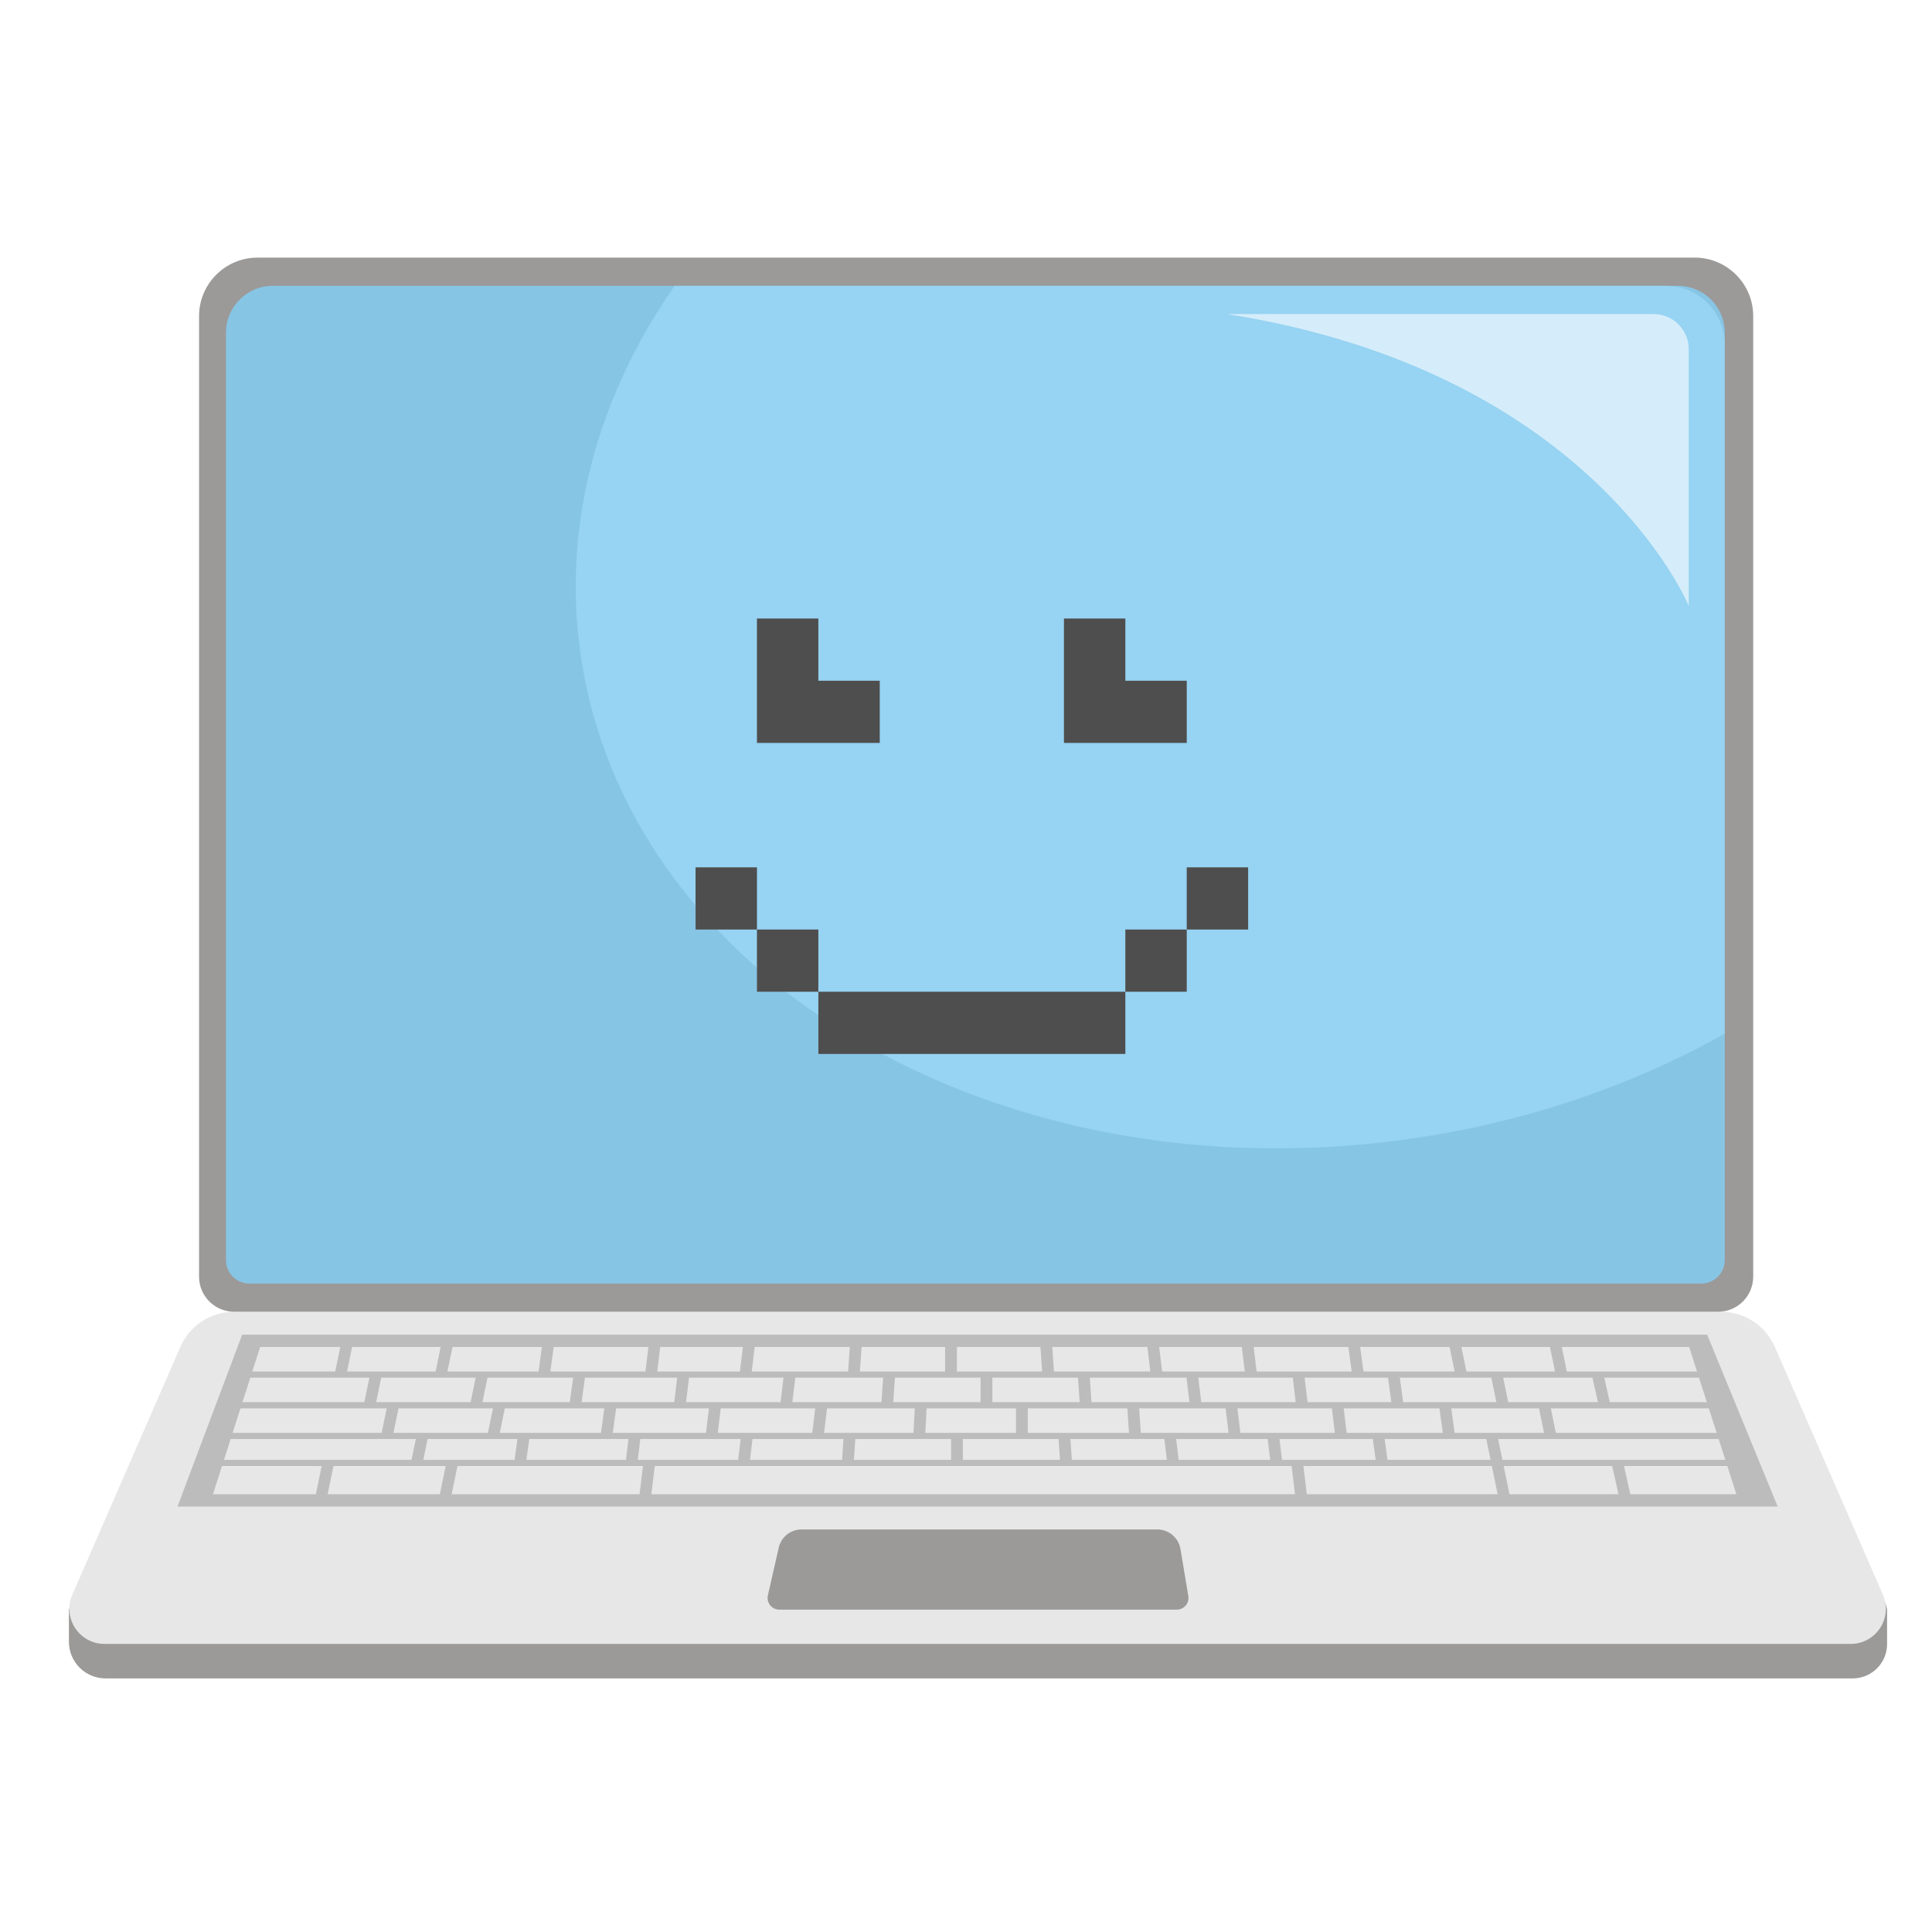 <svg xmlns="http://www.w3.org/2000/svg" width="165" height="165" viewBox="0 0 165 165" fill="none"><g clip-path="url(#clip0)"><path d="M0 5.213V2.362L2.116 5.213L149.872 5.213C149.872 5.213 150.109 -1.948 151.346 0.516C152.283 2.379 154.788 -0.463 155.279 2.473V5.409C155.279 7.03 153.965 8.344 152.344 8.344L3.131 8.344C1.402 8.344 0 6.942 0 5.213Z" transform="translate(5.885 134.999)" fill="#9B9A99"></path><path d="M11.058 3.002C11.853 1.179 13.653 0 15.641 0H142.653C144.642 0 146.441 1.179 147.236 3.002L156.464 24.168C157.327 26.15 155.875 28.367 153.714 28.367H4.581C2.419 28.367 0.967 26.15 1.831 24.168L11.058 3.002Z" transform="translate(4.344 112.029)" fill="#E7E7E7"></path><g filter="url(#filter0_i)"><path d="M1.203 1.557C1.409 0.646 2.219 0 3.153 0H33.539C34.516 0 35.35 0.706 35.512 1.67L36.183 5.685C36.285 6.295 35.815 6.85 35.197 6.85H1.253C0.611 6.85 0.135 6.254 0.278 5.628L1.203 1.557Z" transform="translate(65.303 130.621)" fill="#9B9A99"></path></g><path d="M0 14.679L5.522 0H130.638L136.664 14.679H0Z" transform="translate(15.159 113.986)" fill="#BCBCBC"></path><path d="M119.502 0H110.232L110.729 2.411H120.04L119.502 0Z" transform="translate(18.186 125.204)" fill="#E7E7E7"></path><path d="M121.049 2.411L120.51 0H129.335L130.108 2.411H121.049Z" transform="translate(18.186 125.204)" fill="#E7E7E7"></path><path d="M93.131 0H109.223L109.72 2.411H93.421L93.131 0Z" transform="translate(18.186 125.204)" fill="#E7E7E7"></path><path d="M92.122 0H37.734L37.444 2.411H92.412L92.122 0Z" transform="translate(18.186 125.204)" fill="#E7E7E7"></path><path d="M0.773 0H9.286L8.789 2.411H0L0.773 0Z" transform="translate(18.186 125.204)" fill="#E7E7E7"></path><path d="M19.379 2.411H9.798L10.295 0H19.876L19.379 2.411Z" transform="translate(18.186 125.204)" fill="#E7E7E7"></path><path d="M20.388 2.411H36.435L36.725 0H20.885L20.388 2.411Z" transform="translate(18.186 125.204)" fill="#E7E7E7"></path><path d="M107.806 0H99.125L99.37 1.782H108.174L107.806 0Z" transform="translate(19.127 122.898)" fill="#E7E7E7"></path><path d="M109.182 1.782L108.815 0H127.654L128.225 1.782H109.182Z" transform="translate(19.127 122.898)" fill="#E7E7E7"></path><path d="M90.147 0H98.117L98.362 1.782H90.361L90.147 0Z" transform="translate(19.127 122.898)" fill="#E7E7E7"></path><path d="M89.138 0H81.322L81.536 1.782H89.353L89.138 0Z" transform="translate(19.127 122.898)" fill="#E7E7E7"></path><path d="M72.29 0H80.313L80.528 1.782H72.412L72.29 0Z" transform="translate(19.127 122.898)" fill="#E7E7E7"></path><path d="M71.281 0H63.104V1.782H71.403L71.281 0Z" transform="translate(19.127 122.898)" fill="#E7E7E7"></path><path d="M0.572 0H16.385L16.017 1.782H0L0.572 0Z" transform="translate(19.127 122.898)" fill="#E7E7E7"></path><path d="M24.821 1.782H17.026L17.393 0H25.066L24.821 1.782Z" transform="translate(19.127 122.898)" fill="#E7E7E7"></path><path d="M25.829 1.782H34.334L34.548 0H26.075L25.829 1.782Z" transform="translate(19.127 122.898)" fill="#E7E7E7"></path><path d="M43.916 1.782H35.343L35.557 0H44.13L43.916 1.782Z" transform="translate(19.127 122.898)" fill="#E7E7E7"></path><path d="M44.924 1.782H52.788L52.91 0H45.139L44.924 1.782Z" transform="translate(19.127 122.898)" fill="#E7E7E7"></path><path d="M62.096 1.782H53.796L53.919 0H62.096V1.782Z" transform="translate(19.127 122.898)" fill="#E7E7E7"></path><path d="M111.569 0H104.077L104.365 2.097H112.001L111.569 0Z" transform="translate(19.866 120.277)" fill="#E7E7E7"></path><path d="M113.01 2.097L112.578 0H126.074L126.746 2.097H113.01Z" transform="translate(19.866 120.277)" fill="#E7E7E7"></path><path d="M94.891 0H103.068L103.356 2.097H95.144L94.891 0Z" transform="translate(19.866 120.277)" fill="#E7E7E7"></path><path d="M93.883 0H85.814L86.066 2.097H94.135L93.883 0Z" transform="translate(19.866 120.277)" fill="#E7E7E7"></path><path d="M77.421 0H84.806L85.058 2.097H77.565L77.421 0Z" transform="translate(19.866 120.277)" fill="#E7E7E7"></path><path d="M76.413 0H67.912V2.097H76.557L76.413 0Z" transform="translate(19.866 120.277)" fill="#E7E7E7"></path><path d="M0.672 0H13.16L12.727 2.097H0L0.672 0Z" transform="translate(19.866 120.277)" fill="#E7E7E7"></path><path d="M21.805 2.097H13.736L14.168 0H22.237L21.805 2.097Z" transform="translate(19.866 120.277)" fill="#E7E7E7"></path><path d="M22.813 2.097H31.459L31.747 0H23.246L22.813 2.097Z" transform="translate(19.866 120.277)" fill="#E7E7E7"></path><path d="M40.428 2.097H32.467L32.755 0H40.68L40.428 2.097Z" transform="translate(19.866 120.277)" fill="#E7E7E7"></path><path d="M41.436 2.097H49.505L49.757 0H41.688L41.436 2.097Z" transform="translate(19.866 120.277)" fill="#E7E7E7"></path><path d="M58.15 2.097H50.514L50.766 0H58.258L58.15 2.097Z" transform="translate(19.866 120.277)" fill="#E7E7E7"></path><path d="M59.159 2.097H66.903V0H59.267L59.159 2.097Z" transform="translate(19.866 120.277)" fill="#E7E7E7"></path><path d="M115.294 0H107.667L108.099 2.097H115.763L115.294 0Z" transform="translate(20.707 117.655)" fill="#E7E7E7"></path><path d="M116.771 2.097L116.303 0H124.393L125.065 2.097H116.771Z" transform="translate(20.707 117.655)" fill="#E7E7E7"></path><path d="M98.842 0H106.658L107.091 2.097H99.13L98.842 0Z" transform="translate(20.707 117.655)" fill="#E7E7E7"></path><path d="M97.833 0H90.71L90.962 2.097H98.121L97.833 0Z" transform="translate(20.707 117.655)" fill="#E7E7E7"></path><path d="M81.633 0H89.701L89.954 2.097H81.885L81.633 0Z" transform="translate(20.707 117.655)" fill="#E7E7E7"></path><path d="M80.624 0H72.366L72.51 2.097H80.876L80.624 0Z" transform="translate(20.707 117.655)" fill="#E7E7E7"></path><path d="M64.045 0H71.358L71.502 2.097H64.045V0Z" transform="translate(20.707 117.655)" fill="#E7E7E7"></path><path d="M10.842 0H0.672L0 2.097H10.41L10.842 0Z" transform="translate(20.707 117.655)" fill="#E7E7E7"></path><path d="M11.419 2.097H19.487L19.92 0H11.851L11.419 2.097Z" transform="translate(20.707 117.655)" fill="#E7E7E7"></path><path d="M27.952 2.097H20.496L20.928 0H28.241L27.952 2.097Z" transform="translate(20.707 117.655)" fill="#E7E7E7"></path><path d="M28.961 2.097H36.877L37.129 0H29.249L28.961 2.097Z" transform="translate(20.707 117.655)" fill="#E7E7E7"></path><path d="M45.954 2.097H37.885L38.137 0H46.206L45.954 2.097Z" transform="translate(20.707 117.655)" fill="#E7E7E7"></path><path d="M46.962 2.097H54.572L54.716 0H47.215L46.962 2.097Z" transform="translate(20.707 117.655)" fill="#E7E7E7"></path><path d="M63.037 2.097H55.581L55.725 0H63.037V2.097Z" transform="translate(20.707 117.655)" fill="#E7E7E7"></path><path d="M110.825 0H103.26L103.693 2.097H111.257L110.825 0Z" transform="translate(21.547 115.034)" fill="#E7E7E7"></path><path d="M112.266 2.097L111.833 0H122.712L123.384 2.097H112.266Z" transform="translate(21.547 115.034)" fill="#E7E7E7"></path><path d="M94.615 0H102.252L102.684 2.097H94.903L94.615 0Z" transform="translate(21.547 115.034)" fill="#E7E7E7"></path><path d="M93.607 0H85.52L85.772 2.097H93.895L93.607 0Z" transform="translate(21.547 115.034)" fill="#E7E7E7"></path><path d="M77.451 0H84.511L84.763 2.097H77.703L77.451 0Z" transform="translate(21.547 115.034)" fill="#E7E7E7"></path><path d="M76.443 0H68.32L68.464 2.097H76.695L76.443 0Z" transform="translate(21.547 115.034)" fill="#E7E7E7"></path><path d="M60.179 0H67.311L67.455 2.097H60.179V0Z" transform="translate(21.547 115.034)" fill="#E7E7E7"></path><path d="M7.516 0H0.672L0 2.097H7.084L7.516 0Z" transform="translate(21.547 115.034)" fill="#E7E7E7"></path><path d="M8.093 2.097H15.657L16.089 0H8.525L8.093 2.097Z" transform="translate(21.547 115.034)" fill="#E7E7E7"></path><path d="M24.446 2.097H16.666L17.098 0H24.734L24.446 2.097Z" transform="translate(21.547 115.034)" fill="#E7E7E7"></path><path d="M25.455 2.097H33.578L33.83 0H25.743L25.455 2.097Z" transform="translate(21.547 115.034)" fill="#E7E7E7"></path><path d="M41.646 2.097H34.586L34.838 0H41.898L41.646 2.097Z" transform="translate(21.547 115.034)" fill="#E7E7E7"></path><path d="M42.655 2.097H50.886L51.03 0H42.907L42.655 2.097Z" transform="translate(21.547 115.034)" fill="#E7E7E7"></path><path d="M59.17 2.097H51.894L52.038 0H59.17V2.097Z" transform="translate(21.547 115.034)" fill="#E7E7E7"></path><path d="M0 5C0 2.239 2.239 0 5 0H127.731C130.493 0 132.731 2.239 132.731 5V87.029C132.731 88.685 131.388 90.029 129.731 90.029H3C1.343 90.029 0 88.685 0 87.029V5Z" transform="translate(17 22)" fill="#9B9A99"></path><path d="M0 4C0 1.791 1.791 0 4 0H124C126.209 0 128 1.791 128 4V83.206C128 84.31 127.105 85.206 126 85.206H2C0.895 85.206 0 84.31 0 83.206V4Z" transform="translate(19.3 24.412)" fill="#87C5E5"></path><path fill-rule="evenodd" clip-rule="evenodd" d="M8.437 0H93.131C95.892 0 98.131 2.239 98.131 5V63.869C90.028 68.417 80.618 71.618 70.387 72.969C35.384 77.591 4.029 58.812 0.354 31.023C-1.101 20.03 1.996 9.273 8.437 0Z" transform="translate(49.169 24.412)" fill="#97D3F2"></path><path d="M0 0H36.417C38.074 0 39.417 1.343 39.417 3V24.919C39.417 24.919 31.205 4.918 0 0Z" transform="translate(104.809 26.823)" fill="#D5EDFA"></path><path fill-rule="evenodd" clip-rule="evenodd" d="M10.487 0H5.244V5.312V10.624H10.487H15.731V5.312H10.487V0ZM0 21.249H5.244V26.561H0V21.249ZM10.487 31.873V26.561L5.244 26.561L5.244 31.873H10.487ZM36.706 31.873L36.706 37.186H10.487L10.487 31.873H36.706ZM41.95 26.561L41.95 31.873H36.706V26.561L41.95 26.561ZM41.95 26.561V21.249H47.193V26.561H41.95ZM31.462 5.312V10.624H36.706H41.95V5.312H36.706V0H31.462V5.312Z" transform="translate(59.403 52.825)" fill="#4E4E4E"></path></g><defs><filter id="filter0_i" x="65.555" y="130.621" width="35.945" height="6.85" filterUnits="userSpaceOnUse" color-interpolation-filters="sRGB"></filter><clipPath id="clip0"><rect width="165" height="165" fill="white"></rect></clipPath></defs></svg>